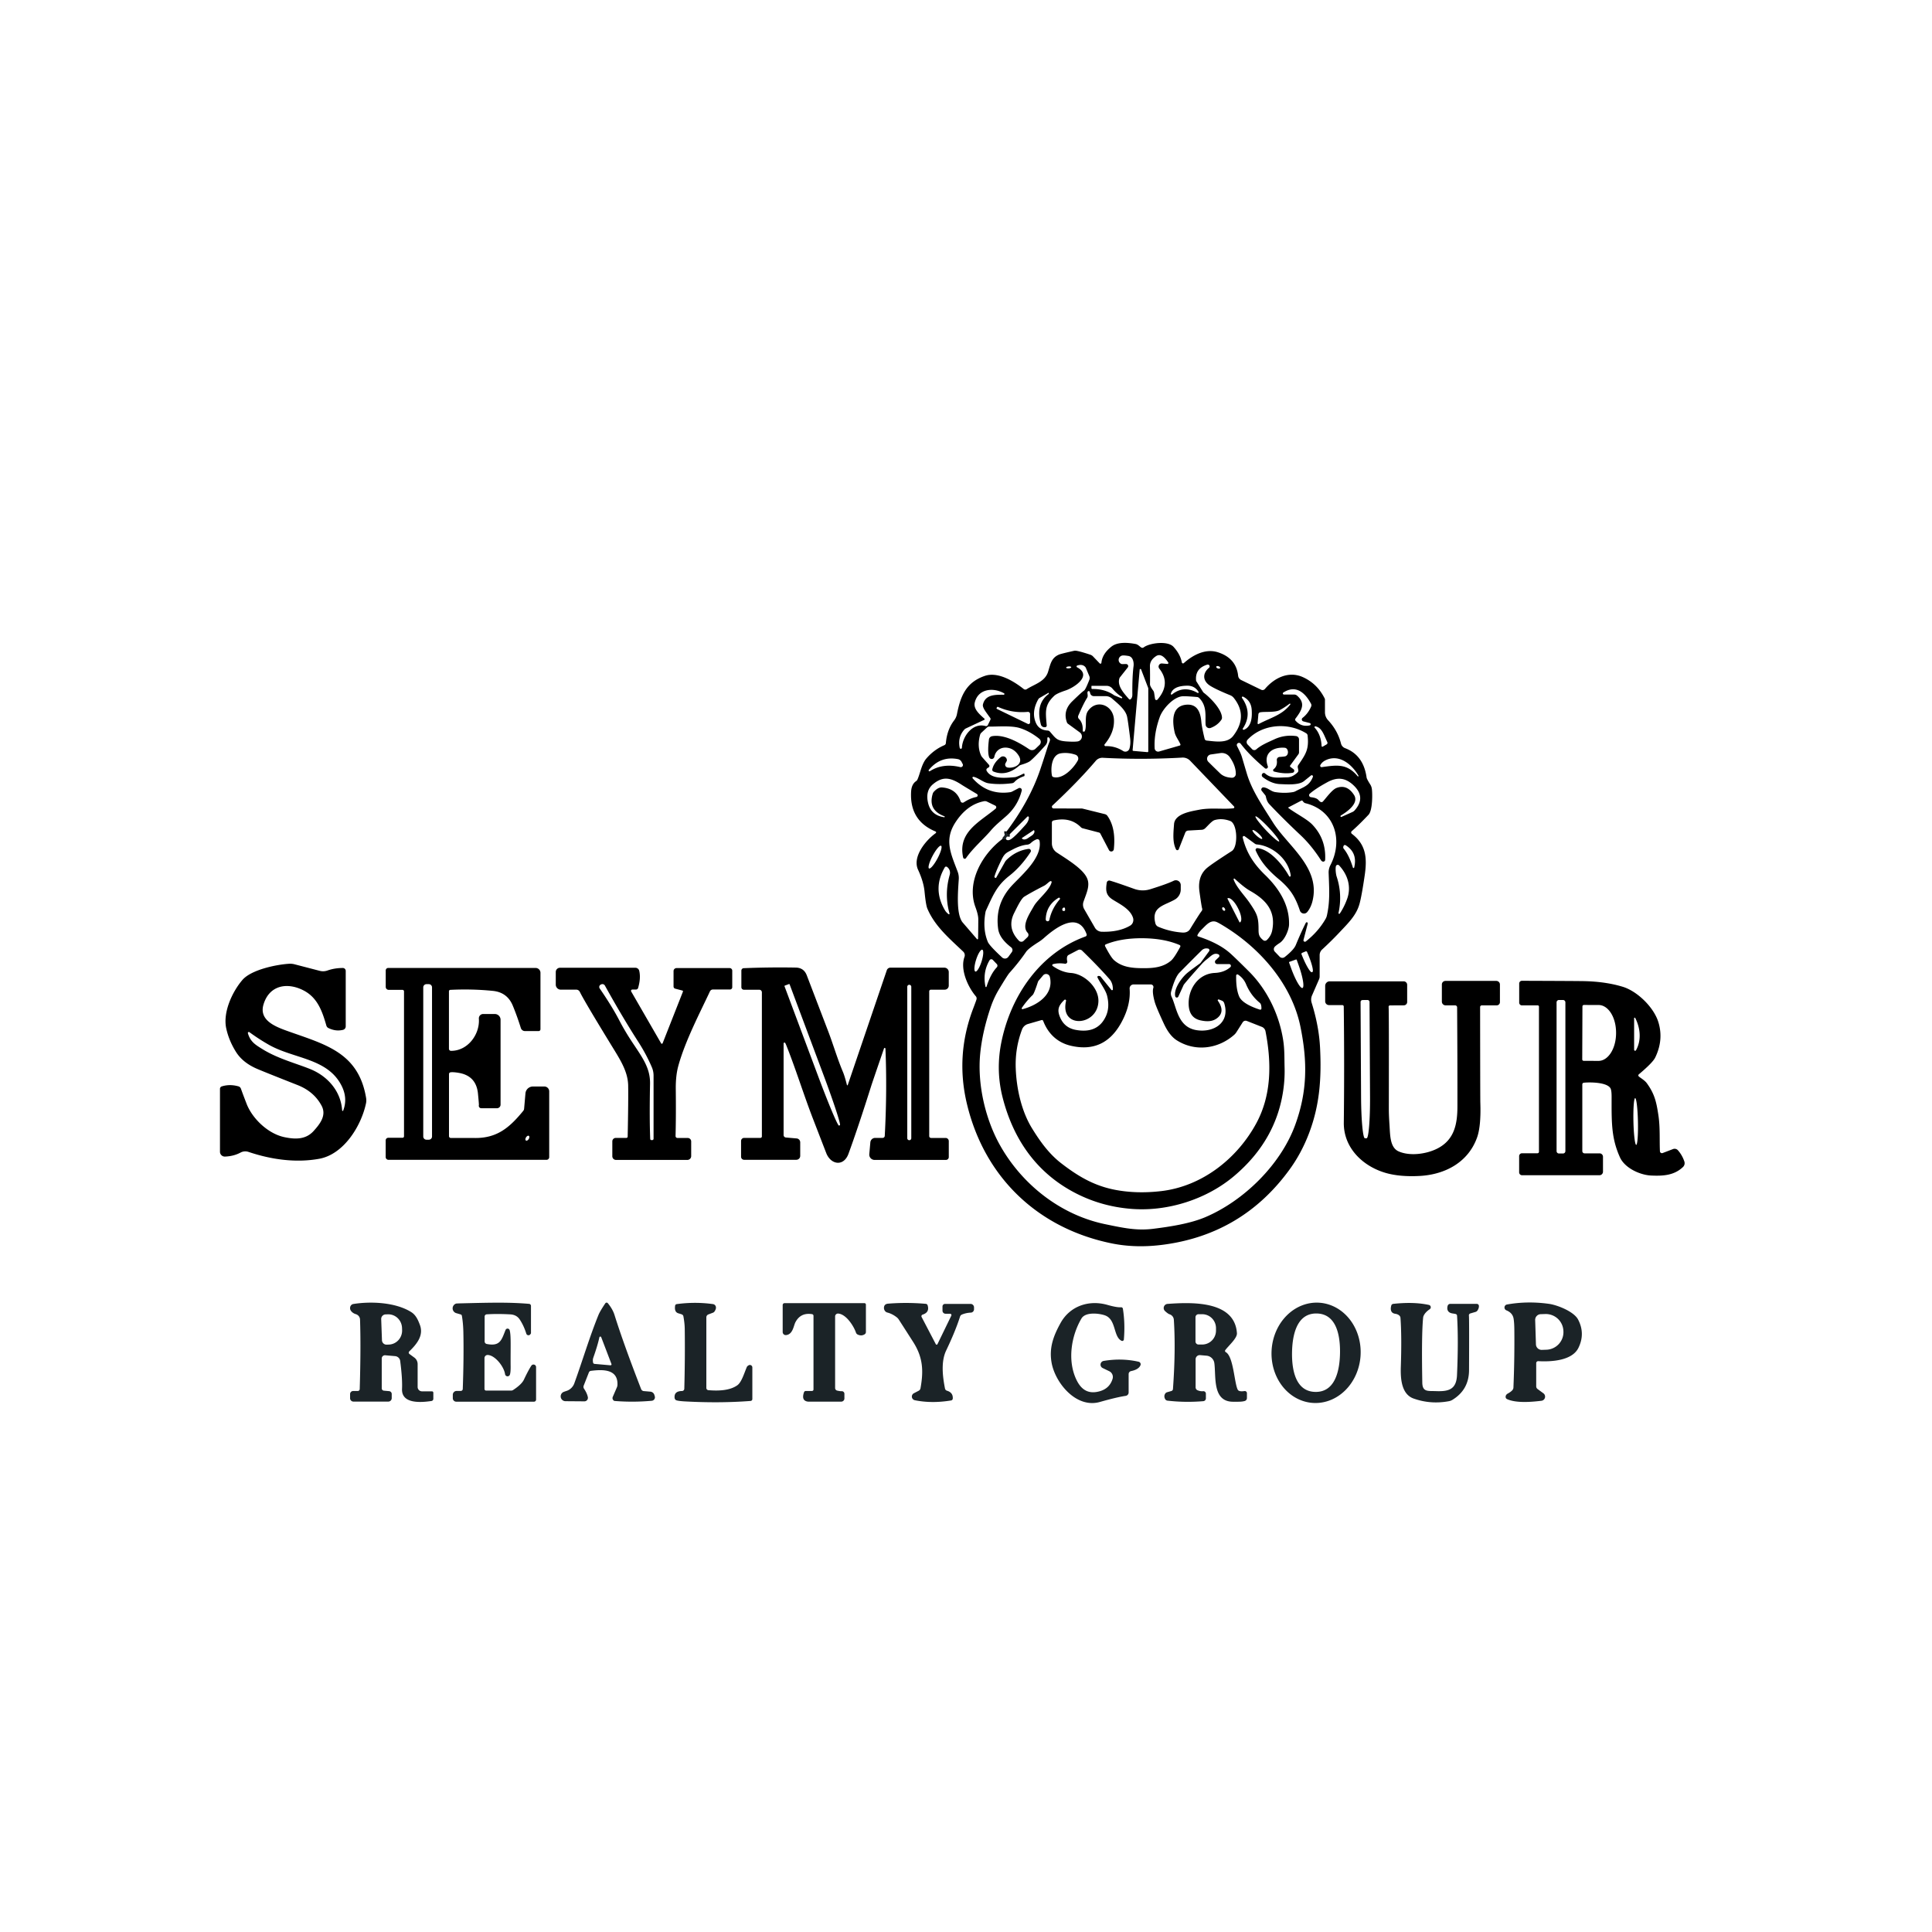 <?xml version="1.0" encoding="UTF-8" standalone="no"?>
<!DOCTYPE svg PUBLIC "-//W3C//DTD SVG 1.1//EN" "http://www.w3.org/Graphics/SVG/1.1/DTD/svg11.dtd">
<svg xmlns="http://www.w3.org/2000/svg" version="1.1" viewBox="0.00 0.00 780.00 780.00">
<g stroke-width="2.00" fill="none" stroke-linecap="butt">
<path stroke="#0e1214" vector-effect="non-scaling-stroke" d="
  M 404.68 338.73
  Q 405.37 338.96 406.05 338.72"
/>
<path stroke="#0e1214" vector-effect="non-scaling-stroke" d="
  M 407.64 336.80
  Q 406.79 336.84 406.63 336.63
  Q 406.39 336.31 406.41 335.64"
/>
</g>
<g>
<path fill="#000000" d="
  M 477.14 267.44
  A 0.49 0.49 0.0 0 0 477.95 267.71
  C 481.63 264.40 486.72 261.75 491.67 263.33
  Q 499.10 265.70 499.87 272.83
  A 2.16 2.16 0.0 0 0 501.08 274.54
  L 509.17 278.47
  A 1.27 1.26 32.8 0 0 510.69 278.15
  C 514.41 273.74 520.19 270.79 525.92 273.34
  Q 531.81 275.96 534.83 282.03
  A 0.94 0.93 32.4 0 1 534.92 282.43
  L 534.92 287.56
  A 4.73 4.68 -66.7 0 0 536.18 290.77
  Q 540.09 294.97 541.39 300.18
  A 2.70 2.70 0.0 0 0 543.06 302.06
  Q 550.47 304.86 551.73 313.90
  Q 551.81 314.51 553.19 316.69
  A 4.51 4.43 -66.0 0 1 553.85 318.46
  C 554.09 319.96 554.25 327.10 552.50 328.95
  Q 548.54 333.13 545.73 335.57
  A 0.69 0.68 43.0 0 0 545.77 336.63
  C 551.39 340.88 552.02 346.12 550.99 353.25
  Q 549.76 361.68 548.88 364.88
  C 547.61 369.48 544.48 372.51 540.69 376.53
  Q 537.48 379.93 533.76 383.36
  A 3.07 3.07 0.0 0 0 532.78 385.61
  L 532.78 394.21
  A 2.88 2.87 -33.2 0 1 532.54 395.36
  L 529.70 401.88
  A 4.20 4.20 0.0 0 0 529.54 404.82
  Q 532.52 414.33 532.95 423.12
  C 533.54 435.09 532.87 446.18 528.38 457.81
  Q 525.34 465.70 520.61 472.19
  Q 501.70 498.18 469.95 502.48
  Q 458.65 504.02 448.69 501.96
  C 419.00 495.85 397.53 475.38 390.41 445.82
  Q 385.66 426.12 392.91 407.14
  Q 394.16 403.86 394.26 403.39
  A 1.39 1.36 -59.8 0 0 393.96 402.21
  C 390.79 398.51 387.55 391.42 389.38 386.35
  A 2.01 2.01 0.0 0 0 388.87 384.19
  C 383.28 378.88 377.43 373.96 374.41 366.85
  Q 373.79 365.41 373.26 359.92
  Q 372.87 355.95 370.65 351.15
  C 368.24 345.92 373.73 339.25 377.78 336.36
  A 0.38 0.38 0.0 0 0 377.71 335.70
  Q 367.18 331.35 367.84 319.62
  Q 368.00 316.63 369.85 315.37
  A 1.53 1.50 85.9 0 0 370.39 314.73
  C 371.53 312.24 372.04 308.46 374.08 306.13
  Q 377.17 302.59 381.27 300.85
  A 1.01 0.99 -9.6 0 0 381.87 300.02
  Q 382.34 294.59 385.19 290.87
  A 6.16 6.09 69.7 0 0 386.35 288.31
  C 387.77 281.05 390.03 275.44 397.62 272.87
  C 402.71 271.15 408.92 274.72 413.30 278.18
  A 1.05 1.04 -41.9 0 0 414.51 278.24
  C 417.64 276.22 421.93 275.23 423.16 271.15
  C 424.15 267.88 424.53 265.60 427.53 264.28
  Q 428.33 263.93 433.76 262.72
  Q 434.72 262.51 440.21 264.33
  A 2.76 2.61 -11.3 0 1 441.26 264.99
  L 443.98 267.83
  A 0.40 0.40 0.0 0 0 444.67 267.59
  Q 445.00 264.01 448.68 261.08
  C 451.31 259.00 455.53 259.47 458.44 259.99
  C 459.41 260.17 460.02 260.92 460.73 261.40
  A 0.88 0.86 42.3 0 0 461.75 261.36
  C 463.99 259.61 471.42 258.55 473.78 261.14
  Q 476.54 264.17 477.14 267.44
  Z
  M 471.64 267.43
  C 470.53 265.80 468.74 263.59 466.76 264.88
  Q 464.21 266.53 464.26 269.01
  Q 464.34 272.80 464.28 276.25
  Q 464.27 277.04 465.51 278.72
  A 2.40 2.37 22.5 0 1 465.96 279.79
  L 466.32 282.16
  A 0.57 0.57 0.0 0 0 467.31 282.44
  Q 472.84 276.02 468.03 269.92
  A 1.27 1.27 0.0 0 1 469.14 267.86
  L 471.27 268.05
  A 0.40 0.40 0.0 0 0 471.64 267.43
  Z
  M 454.62 268.09
  A 0.85 0.85 0.0 0 1 455.30 269.47
  L 452.14 273.47
  A 1.07 1.03 73.8 0 0 451.95 273.83
  C 450.92 276.96 453.83 279.94 455.80 282.25
  A 0.48 0.48 0.0 0 0 456.50 282.28
  Q 457.17 281.63 457.16 280.43
  Q 457.09 273.23 457.64 268.98
  C 457.84 267.50 457.46 265.15 455.58 264.83
  Q 453.54 264.49 452.92 264.69
  A 1.80 1.76 -45.6 0 0 452.91 268.11
  Q 452.93 268.12 454.62 268.09
  Z
  M 423.34 279.68
  L 419.76 281.75
  A 1.62 1.56 -89.4 0 0 419.15 282.37
  Q 416.30 287.50 418.24 291.88
  Q 419.51 294.76 422.98 294.94
  A 1.30 1.29 71.1 0 1 423.89 295.39
  C 426.31 298.19 426.66 299.08 430.75 299.35
  Q 433.72 299.54 435.08 299.33
  A 2.02 2.02 0.0 0 0 435.97 295.71
  L 431.10 292.15
  A 0.95 0.91 -83.6 0 1 430.78 291.73
  Q 428.98 286.95 432.91 283.13
  Q 436.67 279.47 437.68 278.79
  Q 438.26 278.40 439.81 274.43
  A 1.96 1.95 -45.9 0 0 439.79 272.98
  L 438.39 269.64
  A 1.34 1.31 13.3 0 0 438.18 269.31
  Q 437.03 267.98 434.89 268.70
  A 0.38 0.38 0.0 0 0 434.83 269.39
  C 441.23 272.77 433.56 277.65 430.27 278.74
  Q 426.67 279.93 425.64 280.90
  C 421.67 284.65 422.10 287.24 422.59 292.86
  A 0.67 0.66 87.2 0 1 421.93 293.59
  L 421.63 293.59
  A 1.44 1.44 0.0 0 1 420.24 292.53
  Q 417.96 284.16 423.36 280.20
  A 0.19 0.19 0.0 0 0 423.44 280.01
  Q 423.40 279.81 423.39 279.70
  A 0.04 0.03 -20.8 0 0 423.34 279.68
  Z
  M 476.56 300.49
  C 475.88 298.86 474.61 297.35 474.24 295.68
  C 473.33 291.57 472.83 285.30 478.57 284.55
  C 483.06 283.97 484.63 287.07 485.00 291.30
  Q 485.18 293.47 486.34 298.28
  A 0.95 0.94 -3.9 0 0 487.16 298.99
  C 491.06 299.41 495.55 300.14 497.90 297.07
  Q 503.98 289.15 498.11 281.76
  A 3.54 3.42 -7.1 0 0 496.70 280.70
  Q 491.09 278.42 488.65 276.91
  C 485.54 274.99 485.36 271.90 488.09 269.62
  A 0.74 0.74 0.0 0 0 487.40 268.34
  Q 482.42 269.85 482.89 274.73
  A 0.83 0.81 -64.7 0 0 483.01 275.08
  L 485.66 279.29
  A 1.60 1.50 4.5 0 0 486.08 279.75
  C 488.56 281.64 493.21 286.27 493.35 289.68
  A 1.56 1.49 62.1 0 1 493.09 290.60
  Q 491.54 292.85 488.79 293.88
  A 1.52 1.52 0.0 0 1 486.74 292.58
  C 486.49 289.37 487.48 285.13 484.14 281.80
  A 1.39 1.38 -20.1 0 0 483.27 281.40
  Q 478.48 280.99 477.30 281.11
  C 473.65 281.47 469.39 286.22 468.22 289.50
  Q 465.82 296.21 466.17 302.14
  A 1.40 1.40 0.0 0 0 467.96 303.40
  L 476.32 300.99
  A 0.37 0.37 0.0 0 0 476.56 300.49
  Z
  M 491.036 269.158
  A 0.83 0.47 -160.9 0 0 491.666 269.874
  A 0.83 0.47 -160.9 0 0 492.604 269.702
  A 0.83 0.47 -160.9 0 0 491.974 268.986
  A 0.83 0.47 -160.9 0 0 491.036 269.158
  Z
  M 432.486 269.357
  A 1.03 0.39 -5.2 0 0 431.425 269.062
  A 1.03 0.39 -5.2 0 0 430.434 269.543
  A 1.03 0.39 -5.2 0 0 431.495 269.838
  A 1.03 0.39 -5.2 0 0 432.486 269.357
  Z
  M 463.26 303.66
  A 0.30 0.30 0.0 0 0 463.59 303.36
  L 463.59 277.90
  A 0.30 0.30 0.0 0 0 463.57 277.79
  L 460.70 270.28
  A 0.30 0.30 0.0 0 0 460.12 270.36
  L 457.27 302.83
  A 0.30 0.30 0.0 0 0 457.54 303.16
  L 463.26 303.66
  Z
  M 440.95 278.17
  Q 446.02 278.07 449.78 280.67
  A 1.36 1.16 68.0 0 0 450.03 280.80
  L 452.69 281.90
  A 0.29 0.29 0.0 0 0 452.95 281.39
  Q 450.85 280.08 449.12 278.00
  A 3.07 3.06 70.1 0 0 446.76 276.89
  L 440.79 276.89
  A 0.14 0.14 0.0 0 0 440.65 277.03
  L 440.65 277.87
  A 0.30 0.30 0.0 0 0 440.95 278.17
  Z
  M 472.70 280.07
  A 0.30 0.30 0.0 0 0 473.18 280.37
  Q 477.94 276.56 483.49 279.74
  A 0.29 0.29 0.0 0 0 483.88 279.33
  Q 482.33 276.78 479.26 276.83
  Q 476.07 276.88 474.43 277.89
  Q 473.05 278.74 472.70 280.07
  Z
  M 399.77 289.84
  Q 398.98 288.77 398.00 287.39
  Q 396.62 285.42 396.83 284.47
  C 397.75 280.32 401.95 280.48 405.22 280.48
  A 0.31 0.30 -30.4 0 0 405.37 279.91
  C 400.83 277.36 394.87 278.15 393.54 283.62
  C 392.90 286.25 395.52 288.44 397.43 290.14
  A 0.29 0.29 0.0 0 1 397.36 290.62
  L 390.01 294.06
  A 2.17 2.08 -79.9 0 0 389.31 294.57
  Q 386.56 297.68 387.47 301.95
  A 0.45 0.44 40.4 0 0 388.35 301.88
  C 388.56 297.46 392.52 291.66 397.88 293.12
  A 0.83 0.82 -69.4 0 0 398.84 292.68
  L 399.84 290.61
  A 0.75 0.74 -50.6 0 0 399.77 289.84
  Z
  M 528.78 292.85
  A 0.48 0.48 0.0 0 0 528.80 291.92
  L 526.18 291.24
  A 0.81 0.80 33.2 0 1 525.88 289.83
  Q 528.13 288.08 529.35 285.23
  A 1.31 1.31 0.0 0 0 529.30 284.13
  C 526.74 279.34 522.97 276.45 518.11 279.60
  A 0.44 0.43 28.4 0 0 518.35 280.40
  L 522.45 280.40
  A 1.88 1.87 65.4 0 1 523.68 280.86
  C 527.24 283.98 525.52 286.81 523.01 290.13
  A 0.65 0.65 0.0 0 0 523.04 290.95
  Q 525.38 293.62 528.78 292.85
  Z
  M 437.65 295.37
  A 0.37 0.36 -77.1 0 0 437.98 295.16
  C 438.91 292.98 437.67 289.29 439.26 287.02
  C 442.72 282.08 449.44 284.66 449.73 290.51
  Q 449.99 295.66 445.99 300.47
  A 0.47 0.46 -71.0 0 0 446.36 301.24
  Q 450.11 301.11 453.43 303.20
  A 1.72 1.72 0.0 0 0 455.99 302.23
  Q 456.55 300.31 456.26 298.00
  Q 455.36 290.71 455.01 289.24
  C 454.32 286.31 450.90 283.74 448.99 282.04
  A 3.89 3.85 -23.8 0 0 446.40 281.05
  L 441.61 281.05
  A 1.52 1.52 0.0 0 1 440.15 279.96
  L 439.97 279.32
  A 0.47 0.46 -42.1 0 0 439.11 279.28
  C 438.83 279.90 439.43 280.88 438.89 281.74
  Q 437.39 284.12 435.34 288.92
  A 1.20 1.18 -56.4 0 0 435.60 290.25
  Q 437.32 291.93 437.12 295.12
  A 0.24 0.24 0.0 0 0 437.36 295.37
  L 437.65 295.37
  Z
  M 502.19 294.62
  Q 503.73 294.07 504.59 292.34
  Q 505.62 290.28 505.34 286.48
  Q 505.07 282.83 501.87 281.26
  A 0.35 0.35 0.0 0 0 501.43 281.77
  Q 505.80 288.02 501.78 294.09
  A 0.35 0.35 0.0 0 0 502.19 294.62
  Z
  M 520.62 284.11
  Q 518.69 285.61 516.64 286.70
  C 514.73 287.71 510.64 287.23 508.78 287.58
  A 0.93 0.91 87.2 0 0 508.04 288.41
  L 507.72 292.01
  A 0.31 0.30 -11.8 0 0 508.17 292.30
  C 512.87 289.79 517.62 288.73 520.93 284.41
  A 0.22 0.22 0.0 0 0 520.62 284.11
  Z
  M 415.87 291.69
  L 415.87 288.25
  A 0.85 0.85 0.0 0 0 414.94 287.40
  Q 408.64 287.99 402.98 285.41
  A 0.39 0.38 24.8 0 0 402.48 285.59
  L 402.36 285.83
  A 0.30 0.29 26.1 0 0 402.50 286.22
  L 414.95 292.26
  A 0.64 0.64 0.0 0 0 415.87 291.69
  Z
  M 404.68 338.73
  Q 405.37 338.96 406.05 338.72
  Q 406.79 339.69 408.24 338.74
  Q 409.91 337.64 414.01 333.02
  Q 415.39 331.46 415.39 329.98
  A 0.37 0.37 0.0 0 0 414.76 329.72
  L 407.64 336.80
  Q 406.79 336.84 406.63 336.63
  Q 406.39 336.31 406.41 335.64
  C 412.09 328.07 416.95 319.65 419.99 310.65
  Q 421.46 306.28 422.95 301.55
  Q 423.24 300.63 423.75 299.39
  Q 424.19 298.32 423.40 297.72
  A 0.35 0.35 0.0 0 0 422.84 298.00
  L 422.84 298.93
  A 2.92 2.91 -24.2 0 1 422.10 300.87
  Q 418.17 305.31 415.95 307.20
  Q 415.08 307.94 412.22 308.79
  A 2.55 2.46 -72.5 0 0 411.30 309.29
  C 408.42 311.75 404.95 313.03 401.10 311.50
  A 0.79 0.78 -73.3 0 1 400.62 310.59
  Q 401.22 307.90 403.98 305.71
  A 1.56 1.56 0.0 0 1 406.50 307.09
  Q 406.50 307.15 405.96 308.13
  A 1.18 1.18 0.0 0 0 406.80 309.87
  C 409.57 310.33 413.39 308.40 411.26 305.05
  Q 409.61 302.46 407.10 301.95
  C 404.13 301.35 401.93 303.02 401.44 305.55
  A 1.09 1.09 0.0 0 1 399.35 305.72
  Q 398.62 303.70 399.26 298.56
  A 1.55 1.55 0.0 0 1 400.53 297.22
  Q 406.24 296.22 415.52 302.50
  A 2.03 2.02 40.1 0 0 418.06 302.29
  L 419.68 300.74
  A 1.67 1.67 0.0 0 0 419.56 298.24
  Q 415.70 295.17 411.67 293.92
  C 408.19 292.84 401.99 293.43 399.35 293.34
  A 1.35 1.35 0.0 0 0 398.51 293.68
  L 396.21 295.81
  A 1.94 1.88 -14.8 0 0 395.68 296.69
  Q 394.46 301.17 395.98 304.78
  A 3.47 3.38 13.8 0 0 396.59 305.76
  L 399.27 308.78
  A 0.70 0.70 0.0 0 1 399.05 309.88
  Q 397.88 310.44 398.38 311.28
  C 400.36 314.64 405.70 314.10 409.75 313.76
  Q 410.53 313.69 413.20 312.35
  A 0.29 0.28 -14.0 0 1 413.62 312.60
  L 413.62 313.15
  A 0.22 0.22 0.0 0 1 413.47 313.36
  Q 410.95 314.19 409.58 315.69
  A 1.64 1.63 17.2 0 1 408.59 316.21
  Q 403.44 316.88 399.09 316.23
  C 396.98 315.91 395.08 314.05 393.05 313.62
  A 0.37 0.37 0.0 0 0 392.70 314.23
  Q 398.79 321.10 407.78 319.84
  A 2.56 2.49 26.3 0 0 408.68 319.55
  L 411.25 318.21
  A 0.87 0.87 0.0 0 1 412.50 319.20
  Q 410.96 325.31 406.23 329.48
  C 403.58 331.82 401.85 333.16 400.04 335.28
  C 397.06 338.79 392.83 342.37 390.01 346.43
  A 0.65 0.64 56.1 0 1 388.85 346.20
  C 386.56 335.88 395.65 331.77 401.95 326.49
  A 0.75 0.75 0.0 0 0 401.79 325.24
  L 398.48 323.63
  A 1.90 1.88 52.4 0 0 397.29 323.47
  Q 390.36 324.81 385.66 332.13
  C 381.09 339.26 383.97 344.80 386.63 351.92
  A 7.33 7.24 37.0 0 1 387.08 354.99
  C 386.72 360.42 386.04 368.70 388.48 372.21
  A 0.84 0.19 39.5 0 0 388.58 372.34
  L 394.43 379.14
  A 0.25 0.25 0.0 0 0 394.87 378.99
  Q 394.94 376.76 394.96 371.12
  Q 394.96 369.32 393.83 366.28
  C 390.03 356.12 396.64 344.71 404.68 338.73
  Z
  M 527.97 372.88
  L 526.26 379.47
  A 0.59 0.59 0.0 0 0 527.20 380.08
  Q 532.16 376.19 535.13 371.06
  A 4.98 4.96 -23.8 0 0 535.73 369.52
  C 536.98 363.78 536.66 359.30 536.41 352.43
  A 6.34 6.28 -32.5 0 1 537.12 349.29
  C 542.43 339.05 538.76 327.14 527.04 324.28
  Q 526.42 324.13 525.95 323.40
  A 0.47 0.46 -30.6 0 0 525.35 323.25
  L 520.18 325.95
  A 0.15 0.15 0.0 0 0 520.16 326.21
  C 523.32 328.53 527.69 330.71 529.77 332.87
  Q 535.43 338.75 535.00 347.13
  A 0.78 0.77 12.5 0 1 533.93 347.81
  Q 533.54 347.65 533.27 347.23
  Q 529.47 341.32 525.07 337.18
  Q 517.84 330.39 512.42 324.62
  Q 511.45 323.58 511.07 321.64
  A 1.50 1.49 -69.9 0 0 510.78 321.01
  L 509.40 319.29
  A 0.88 0.87 -15.8 0 1 510.19 317.88
  C 511.97 318.09 513.12 319.51 514.81 319.78
  Q 518.54 320.37 521.98 319.80
  A 3.64 3.60 -63.7 0 0 523.08 319.42
  C 526.04 317.82 528.64 317.35 530.04 313.65
  A 0.49 0.49 0.0 0 0 529.27 313.09
  Q 528.10 314.03 526.45 315.36
  C 524.36 317.06 519.42 316.67 516.74 316.56
  Q 513.26 316.41 509.77 313.71
  A 0.93 0.92 35.5 0 1 509.56 312.49
  L 509.60 312.42
  A 0.76 0.75 -52.8 0 1 510.74 312.26
  C 513.24 314.45 515.98 313.90 519.75 313.82
  Q 521.79 313.78 523.85 311.86
  A 1.06 1.04 -27.7 0 0 524.16 310.90
  L 523.95 309.85
  A 1.31 1.28 57.2 0 1 524.15 308.88
  C 527.21 304.42 528.53 302.51 527.91 296.91
  A 1.13 1.13 0.0 0 0 527.38 296.07
  C 520.11 291.52 509.68 292.25 503.69 298.63
  A 1.41 1.40 44.9 0 0 503.70 300.57
  L 505.51 302.46
  A 1.23 1.22 -42.6 0 0 507.20 302.53
  C 509.24 300.76 511.82 299.72 514.56 298.45
  Q 518.61 296.57 523.25 297.17
  A 1.37 1.37 0.0 0 1 524.45 298.53
  L 524.45 303.74
  A 1.33 1.31 63.7 0 1 524.19 304.53
  L 520.89 309.04
  A 0.44 0.42 36.5 0 0 520.99 309.64
  L 522.19 310.52
  A 0.82 0.82 0.0 0 1 521.85 311.99
  Q 518.58 312.58 514.41 311.50
  A 0.55 0.55 0.0 0 1 514.21 310.53
  Q 515.78 309.33 515.49 306.93
  A 1.19 1.19 0.0 0 1 516.58 305.60
  Q 518.15 305.49 518.77 305.37
  A 1.98 1.63 71.1 0 0 519.77 302.71
  Q 519.42 301.93 518.57 301.88
  C 513.73 301.55 510.00 304.22 511.84 309.32
  A 0.74 0.74 0.0 0 1 510.66 310.14
  Q 504.33 304.80 500.90 300.26
  A 0.88 0.87 -76.8 0 0 499.42 301.18
  L 500.45 303.26
  A 17.05 16.37 24.5 0 1 501.43 305.73
  Q 501.48 305.94 503.35 312.22
  C 505.35 318.97 509.38 324.85 513.95 332.09
  C 519.98 341.63 533.25 350.27 529.88 363.83
  Q 529.25 366.38 527.79 368.18
  A 1.73 1.72 55.2 0 1 524.81 367.64
  C 522.98 362.16 520.93 358.84 516.32 354.98
  C 512.27 351.61 509.06 348.11 506.97 343.39
  A 0.70 0.69 -8.9 0 1 507.68 342.42
  C 512.90 342.95 518.08 349.45 520.43 353.72
  A 0.37 0.36 -63.4 0 0 521.11 353.49
  C 520.19 346.73 513.53 341.43 507.40 340.92
  A 1.61 1.55 64.5 0 1 506.63 340.63
  L 502.51 337.61
  A 0.51 0.51 0.0 0 0 501.72 338.15
  C 503.11 343.87 505.81 348.46 510.71 353.20
  C 516.30 358.61 520.67 365.34 520.42 373.38
  C 520.36 375.24 518.87 379.26 516.62 380.72
  Q 515.38 381.52 514.73 382.15
  A 1.47 1.47 0.0 0 0 514.69 384.23
  L 516.62 386.24
  A 1.54 1.53 -40.9 0 0 518.68 386.38
  Q 522.35 383.48 523.15 381.53
  Q 525.30 376.32 527.19 372.58
  A 0.42 0.42 0.0 0 1 527.97 372.88
  Z
  M 535.59 300.53
  A 0.70 0.70 0.0 0 0 535.88 299.63
  C 534.41 296.51 533.69 293.79 531.08 293.24
  A 0.33 0.33 0.0 0 0 530.77 293.78
  Q 533.36 296.63 533.56 301.19
  A 0.31 0.31 0.0 0 0 534.02 301.44
  L 535.59 300.53
  Z
  M 425.29 313.73
  C 429.19 314.74 433.56 309.95 435.13 307.03
  A 1.63 1.62 -66.4 0 0 434.23 304.71
  Q 431.22 303.68 428.29 304.13
  C 424.53 304.70 424.14 310.18 424.69 313.09
  A 0.82 0.80 2.4 0 0 425.29 313.73
  Z
  M 498.93 312.47
  Q 498.97 309.24 496.50 305.69
  A 3.94 3.94 0.0 0 0 492.70 304.04
  L 488.83 304.60
  A 1.75 1.75 0.0 0 0 487.85 307.58
  Q 490.00 309.72 492.55 312.19
  Q 494.26 313.86 497.31 314.00
  A 1.55 1.55 0.0 0 0 498.93 312.47
  Z
  M 425.36 326.39
  L 436.66 326.42
  A 2.06 1.97 -36.8 0 1 437.15 326.48
  L 446.07 328.69
  A 1.80 1.77 -10.4 0 1 447.09 329.38
  C 449.80 333.17 450.19 338.16 449.68 342.85
  A 1.04 1.04 0.0 0 1 447.73 343.22
  L 444.25 336.56
  A 0.90 0.87 -5.8 0 0 443.68 336.11
  L 437.11 334.40
  A 1.65 1.54 73.5 0 1 436.36 333.96
  Q 432.13 329.69 425.33 331.25
  A 0.85 0.85 0.0 0 0 424.67 332.08
  L 424.67 340.49
  A 4.44 4.43 -73.5 0 0 426.69 344.21
  C 431.42 347.31 437.15 350.81 438.83 354.45
  C 440.23 357.47 438.65 360.53 437.43 364.06
  A 3.65 3.62 39.7 0 0 437.72 367.04
  L 442.04 374.53
  A 3.28 3.27 -14.3 0 0 444.81 376.17
  Q 451.76 376.36 456.28 373.70
  A 2.79 2.64 65.5 0 0 457.40 370.44
  C 456.19 366.94 452.06 364.97 449.29 363.24
  C 446.37 361.42 446.37 359.36 446.83 356.35
  A 1.01 1.00 -77.8 0 1 448.09 355.53
  Q 450.69 356.27 457.86 358.85
  Q 461.15 360.03 464.48 358.98
  Q 471.22 356.87 473.87 355.58
  A 1.97 1.97 0.0 0 1 476.70 357.35
  L 476.70 359.08
  A 4.71 4.70 -15.1 0 1 474.35 363.15
  C 470.01 365.67 464.69 366.04 466.47 372.82
  A 2.02 2.02 0.0 0 0 467.61 374.15
  Q 472.19 376.11 477.26 376.49
  Q 479.50 376.66 480.47 375.08
  Q 484.27 368.89 485.12 367.84
  A 1.20 1.20 0.0 0 0 485.32 366.69
  Q 485.10 366.03 484.26 360.03
  Q 483.38 353.74 487.33 350.39
  Q 489.23 348.78 497.32 343.58
  C 499.91 341.92 499.65 332.55 496.66 331.45
  Q 493.34 330.22 490.38 331.09
  C 489.19 331.44 487.39 333.68 486.47 334.48
  A 2.22 2.17 -66.4 0 1 485.16 335.01
  L 479.70 335.32
  A 1.35 1.33 -80.4 0 0 478.52 336.17
  L 475.89 342.86
  A 0.60 0.60 0.0 0 1 474.79 342.91
  C 473.34 340.06 473.71 336.47 473.99 332.74
  C 474.30 328.50 480.84 327.56 484.10 326.92
  C 488.72 326.01 493.66 326.80 497.92 326.34
  A 0.45 0.45 0.0 0 0 498.20 325.58
  L 480.50 307.13
  A 4.14 4.09 66.3 0 0 477.29 305.86
  Q 460.99 306.79 445.25 305.94
  A 3.48 3.47 21.6 0 0 442.39 307.17
  Q 435.19 315.63 424.90 325.21
  A 0.68 0.68 0.0 0 0 425.36 326.39
  Z
  M 548.45 313.17
  C 545.77 308.54 540.66 304.33 535.25 306.90
  Q 533.75 307.61 533.06 308.88
  A 0.57 0.56 -79.6 0 0 533.63 309.71
  C 539.66 308.89 543.78 308.13 548.14 313.41
  A 0.18 0.17 51.0 0 0 548.38 313.44
  L 548.39 313.44
  A 0.20 0.20 0.0 0 0 548.45 313.17
  Z
  M 375.44 311.34
  Q 380.63 308.01 387.69 309.70
  A 0.87 0.86 -7.1 0 0 388.66 308.46
  L 388.19 307.55
  A 2.07 2.06 -8.2 0 0 386.75 306.48
  Q 379.68 305.12 374.99 310.85
  A 0.34 0.33 3.0 0 0 375.44 311.34
  Z
  M 381.30 329.56
  Q 374.56 327.06 376.56 320.48
  A 2.15 2.14 75.4 0 1 377.08 319.59
  Q 378.77 317.80 380.28 317.91
  Q 386.08 318.32 387.81 323.49
  A 0.87 0.87 0.0 0 0 389.10 323.94
  Q 391.69 322.25 394.18 321.76
  A 0.66 0.66 0.0 0 0 394.39 320.55
  Q 389.03 317.34 388.42 316.94
  C 383.86 313.93 380.75 313.24 376.72 316.57
  Q 373.47 319.25 374.73 324.33
  Q 375.93 329.17 381.20 329.94
  A 0.20 0.20 0.0 0 0 381.30 329.56
  Z
  M 541.24 329.70
  A 0.28 0.27 -26.5 0 0 541.58 329.81
  L 546.05 327.81
  A 2.60 2.55 7.7 0 0 546.91 327.17
  Q 551.71 321.77 546.20 316.81
  C 543.02 313.95 539.79 313.66 535.86 315.81
  Q 531.17 318.36 528.80 320.43
  A 0.81 0.81 0.0 0 0 529.23 321.84
  C 530.40 322.00 531.59 322.20 532.31 323.02
  Q 532.83 323.60 533.16 323.76
  A 0.82 0.82 0.0 0 0 534.13 323.56
  C 535.65 321.84 537.81 318.82 539.57 318.13
  Q 543.76 316.51 546.63 320.91
  C 548.80 324.24 543.99 327.65 541.37 329.22
  A 0.35 0.35 0.0 0 0 541.24 329.69
  L 541.24 329.70
  Z
  M 506.884 329.592
  A 6.95 0.76 -133.3 0 0 511.097 335.171
  A 6.95 0.76 -133.3 0 0 516.416 339.708
  A 6.95 0.76 -133.3 0 0 512.203 334.129
  A 6.95 0.76 -133.3 0 0 506.884 329.592
  Z
  M 505.7 335.143
  A 2.61 0.58 -137.7 0 0 507.24 337.329
  A 2.61 0.58 -137.7 0 0 509.56 338.657
  A 2.61 0.58 -137.7 0 0 508.02 336.471
  A 2.61 0.58 -137.7 0 0 505.7 335.143
  Z
  M 417.33 335.17
  L 412.60 338.32
  A 0.10 0.10 0.0 0 0 412.58 338.46
  L 412.61 338.51
  A 1.94 1.22 -33.7 0 0 414.90 338.45
  L 416.56 337.34
  A 1.94 1.22 -33.7 0 0 417.50 335.25
  L 417.47 335.20
  A 0.10 0.10 0.0 0 0 417.33 335.17
  Z
  M 401.62 354.29
  L 401.90 354.42
  A 0.21 0.21 0.0 0 0 402.19 354.33
  L 405.75 347.97
  A 3.59 3.49 83.5 0 1 406.36 347.18
  Q 410.23 343.41 415.26 342.72
  A 0.83 0.83 0.0 0 1 416.07 343.99
  Q 412.24 349.85 407.46 353.61
  C 402.46 357.54 400.97 361.29 398.10 367.51
  A 3.16 3.12 -28.0 0 0 397.86 368.28
  Q 396.65 375.03 398.81 380.26
  Q 399.44 381.78 404.58 386.55
  A 1.69 1.69 0.0 0 0 407.09 386.31
  L 408.49 384.40
  A 1.41 1.41 0.0 0 0 408.22 382.46
  C 405.95 380.69 403.43 378.26 402.98 374.99
  Q 401.70 365.61 407.71 358.45
  C 411.29 354.19 420.89 346.84 419.71 339.54
  A 0.88 0.88 0.0 0 0 418.54 338.85
  Q 417.34 339.27 416.17 340.35
  A 2.52 2.52 0.0 0 1 414.68 341.02
  Q 412.14 341.25 409.01 342.88
  C 406.42 344.24 405.67 344.39 404.42 346.94
  Q 402.01 351.87 401.47 353.97
  A 0.29 0.28 -70.4 0 0 401.62 354.29
  Z
  M 379.942 341.466
  A 5.18 1.12 -62.0 0 0 376.521 345.514
  A 5.18 1.12 -62.0 0 0 375.078 350.614
  A 5.18 1.12 -62.0 0 0 378.499 346.566
  A 5.18 1.12 -62.0 0 0 379.942 341.466
  Z
  M 546.72 350.24
  Q 548.16 344.29 543.28 341.24
  A 0.57 0.57 0.0 0 0 542.46 341.48
  Q 542.13 342.19 542.49 342.64
  Q 544.66 345.26 546.20 350.26
  A 0.27 0.27 0.0 0 0 546.72 350.24
  Z
  M 540.40 368.56
  A 0.29 0.29 0.0 0 0 540.93 368.79
  Q 542.67 366.21 543.85 362.97
  C 545.69 357.91 544.04 353.06 540.64 349.40
  A 0.77 0.77 0.0 0 0 539.33 349.74
  C 539.10 350.67 539.30 352.85 539.63 353.86
  Q 542.02 361.08 540.40 368.56
  Z
  M 383.35 368.81
  Q 381.17 361.13 383.43 353.17
  C 383.80 351.84 383.25 350.64 382.32 349.98
  A 0.61 0.61 0.0 0 0 381.44 350.17
  Q 376.38 358.81 381.49 367.48
  Q 381.99 368.33 382.96 369.08
  A 0.25 0.25 0.0 0 0 383.35 368.81
  Z
  M 498.05 355.09
  C 499.21 358.29 502.50 361.56 504.52 364.53
  C 507.59 369.05 508.10 370.25 508.11 375.35
  C 508.11 377.49 508.41 378.23 509.97 379.56
  A 1.13 1.11 -46.6 0 0 511.46 379.51
  Q 513.19 377.85 513.63 375.60
  C 515.14 367.82 511.21 363.34 504.69 359.65
  Q 502.28 358.29 498.51 354.79
  A 0.28 0.28 0.0 0 0 498.05 355.09
  Z
  M 424.09 355.74
  C 423.48 355.96 422.46 357.13 421.56 357.59
  Q 416.41 360.23 413.53 362.01
  C 412.30 362.77 410.68 366.15 409.47 368.56
  Q 406.40 374.66 411.38 379.81
  A 1.34 1.34 0.0 0 0 413.27 379.84
  L 414.83 378.35
  A 1.27 1.27 0.0 0 0 414.88 376.57
  C 412.25 373.76 415.74 368.80 417.37 365.87
  C 418.91 363.11 423.75 359.47 424.57 356.18
  A 0.37 0.37 0.0 0 0 424.09 355.74
  Z
  M 422.89 371.94
  A 0.71 0.71 0.0 0 0 423.66 371.38
  Q 424.60 366.83 427.86 363.07
  A 0.40 0.40 0.0 0 0 427.35 362.47
  Q 422.36 365.51 422.19 371.16
  A 0.75 0.75 0.0 0 0 422.86 371.93
  L 422.89 371.94
  Z
  M 495.55 362.80
  L 500.44 372.37
  A 0.10 0.10 0.0 0 0 500.57 372.41
  L 500.60 372.39
  A 5.27 1.91 62.9 0 0 499.90 366.83
  L 499.72 366.48
  A 5.27 1.91 62.9 0 0 495.62 362.66
  L 495.59 362.67
  A 0.10 0.10 0.0 0 0 495.55 362.80
  Z
  M 430.02 367.22
  Q 429.98 366.51 429.82 366.45
  A 0.79 0.70 -86.7 0 0 428.89 367.39
  Q 428.97 367.77 429.46 367.79
  Q 430.05 367.82 430.02 367.22
  Z
  M 493.573 366.343
  A 0.80 0.50 -124.8 0 0 493.619 367.285
  A 0.80 0.50 -124.8 0 0 494.487 367.657
  A 0.80 0.50 -124.8 0 0 494.441 366.715
  A 0.80 0.50 -124.8 0 0 493.573 366.343
  Z
  M 483.67 378.05
  Q 492.01 380.75 496.62 384.83
  Q 498.66 386.64 504.26 392.23
  C 511.71 399.67 516.51 409.84 518.07 420.05
  C 518.65 423.83 518.52 427.34 518.62 430.91
  Q 518.74 435.00 518.23 439.08
  Q 515.60 460.14 498.24 474.80
  C 487.14 484.17 471.53 489.17 456.98 488.07
  Q 444.02 487.10 432.86 480.97
  C 417.92 472.76 408.99 459.47 404.81 443.19
  Q 401.97 432.13 404.28 420.76
  C 408.07 402.08 419.82 384.76 438.25 378.08
  A 0.72 0.72 0.0 0 0 438.69 377.16
  C 435.22 367.45 425.70 374.94 421.47 378.70
  A 17.34 17.19 7.8 0 1 419.30 380.33
  Q 415.18 382.93 414.26 384.28
  Q 411.36 388.52 407.55 392.77
  Q 406.79 393.61 403.23 399.55
  Q 401.21 402.93 399.89 406.85
  Q 396.57 416.75 395.73 425.47
  C 394.55 437.68 397.78 451.67 403.61 462.15
  C 412.39 477.94 427.90 490.43 446.16 494.23
  C 453.38 495.73 458.92 496.94 465.57 496.10
  C 472.36 495.25 480.41 494.02 486.53 491.44
  C 502.13 484.85 517.07 470.21 522.92 454.12
  C 527.83 440.63 527.90 428.66 525.02 414.51
  C 521.60 397.72 509.25 383.37 494.96 374.40
  Q 492.39 372.79 491.33 372.30
  C 488.77 371.13 486.97 373.50 485.27 375.14
  Q 484.03 376.33 483.45 377.52
  A 0.38 0.37 -68.0 0 0 483.67 378.05
  Z
  M 461.25 390.88
  C 465.61 390.92 469.58 390.57 472.80 387.82
  Q 474.07 386.74 476.49 382.27
  A 0.53 0.53 0.0 0 0 476.23 381.53
  Q 470.05 378.87 461.35 378.79
  Q 452.65 378.72 446.43 381.27
  A 0.53 0.53 0.0 0 0 446.16 382.01
  Q 448.50 386.52 449.75 387.62
  C 452.92 390.43 456.89 390.85 461.25 390.88
  Z
  M 492.11 403.52
  A 0.35 0.35 0.0 0 0 491.70 404.05
  Q 494.67 408.29 491.60 410.88
  C 489.59 412.58 487.13 412.47 484.73 411.96
  Q 480.24 411.01 479.91 405.89
  C 479.51 399.59 483.57 393.11 490.45 392.80
  Q 494.24 392.63 496.69 390.49
  A 0.72 0.72 0.0 0 0 496.22 389.22
  L 491.41 389.22
  A 0.90 0.90 0.0 0 1 490.79 387.67
  L 492.09 386.43
  A 0.71 0.70 -55.8 0 0 491.87 385.27
  C 490.02 384.53 488.98 385.95 487.19 387.33
  Q 486.07 388.19 485.00 389.39
  Q 479.60 395.41 477.98 397.48
  A 0.78 0.69 -14.9 0 0 477.88 397.63
  L 475.72 402.36
  A 0.66 0.66 0.0 0 1 474.48 402.24
  C 473.78 399.33 476.89 395.04 478.92 393.17
  Q 479.96 392.21 484.46 388.96
  A 1.21 1.21 0.0 0 0 484.75 388.67
  L 488.14 384.04
  A 0.69 0.69 0.0 0 0 487.67 382.95
  L 487.38 382.92
  A 2.61 2.60 -63.3 0 0 485.21 383.64
  Q 481.28 387.51 476.19 392.68
  Q 474.42 394.49 472.83 400.28
  A 3.10 3.06 40.4 0 0 473.02 402.46
  C 475.08 406.82 475.51 414.68 483.06 415.90
  C 489.94 417.01 496.77 412.92 494.24 404.99
  A 1.60 1.60 0.0 0 0 493.31 403.99
  L 492.11 403.52
  Z
  M 396.577 383.426
  A 4.62 1.16 -72.4 0 0 394.074 387.479
  A 4.62 1.16 -72.4 0 0 393.783 392.234
  A 4.62 1.16 -72.4 0 0 396.286 388.181
  A 4.62 1.16 -72.4 0 0 396.577 383.426
  Z
  M 449.30 399.44
  Q 449.32 396.90 447.89 395.26
  Q 443.66 390.40 436.87 383.79
  A 1.42 1.42 0.0 0 0 435.22 383.55
  L 431.43 385.53
  A 1.18 1.16 -7.6 0 0 430.83 386.30
  Q 430.64 387.07 430.87 388.07
  A 0.83 0.83 0.0 0 1 429.95 389.08
  Q 427.29 388.70 425.15 389.25
  A 0.42 0.42 0.0 0 0 425.01 390.00
  Q 428.71 392.57 432.36 392.81
  C 437.72 393.17 443.58 398.62 443.46 404.19
  C 443.25 414.31 427.72 415.52 430.40 404.06
  A 0.41 0.41 0.0 0 0 429.72 403.68
  C 427.30 406.01 426.62 407.76 428.13 411.05
  Q 429.91 414.94 434.21 415.77
  Q 443.11 417.47 446.43 410.38
  Q 448.14 406.73 446.96 402.00
  C 446.38 399.66 444.15 396.86 443.09 394.63
  A 0.44 0.43 80.1 0 1 443.52 394.01
  L 443.84 394.04
  A 0.84 0.80 71.7 0 1 444.39 394.33
  L 448.69 399.65
  A 0.35 0.34 25.6 0 0 449.30 399.44
  Z
  M 527.11 384.11
  L 525.71 384.69
  A 0.46 0.46 0.0 0 0 525.46 385.29
  L 525.91 386.38
  A 7.08 1.10 67.5 0 0 529.64 392.50
  L 529.86 392.41
  A 7.08 1.10 67.5 0 0 528.17 385.45
  L 527.71 384.36
  A 0.46 0.46 0.0 0 0 527.11 384.11
  Z
  M 523.23 387.38
  L 520.59 388.32
  A 0.24 0.24 0.0 0 0 520.44 388.63
  L 521.20 390.73
  A 9.23 1.64 70.3 0 0 525.85 398.87
  A 9.23 1.64 70.3 0 0 524.28 389.62
  L 523.53 387.53
  A 0.24 0.24 0.0 0 0 523.23 387.38
  Z
  M 398.29 398.35
  Q 399.92 393.20 402.43 390.54
  A 0.98 0.97 -45.7 0 0 402.42 389.20
  L 400.81 387.52
  A 0.82 0.82 0.0 0 0 399.52 387.67
  Q 396.65 392.52 397.86 398.33
  A 0.22 0.22 0.0 0 0 398.29 398.35
  Z
  M 412.89 407.42
  C 418.74 405.86 425.55 401.60 423.86 394.42
  A 1.57 1.57 0.0 0 0 421.14 393.77
  L 419.34 395.90
  A 1.67 1.66 -16.2 0 0 419.03 396.46
  Q 417.50 401.15 416.94 401.68
  Q 414.56 403.95 412.54 406.92
  A 0.33 0.32 -80.4 0 0 412.89 407.42
  Z
  M 499.07 393.87
  Q 498.97 399.27 500.29 402.32
  C 501.48 405.06 506.22 406.85 508.67 407.62
  A 0.46 0.46 0.0 0 0 509.27 407.19
  Q 509.29 405.42 508.62 404.88
  Q 505.00 401.94 503.03 397.27
  Q 502.04 394.94 499.84 393.47
  A 0.49 0.49 0.0 0 0 499.07 393.87
  Z
  M 456.06 399.16
  Q 456.58 405.97 452.53 413.16
  Q 445.65 425.38 432.22 422.17
  C 426.80 420.88 423.09 417.22 421.16 412.16
  A 0.55 0.54 71.4 0 0 420.50 411.83
  L 415.03 413.41
  A 3.65 3.64 2.1 0 0 412.62 415.64
  Q 409.78 423.19 410.08 431.27
  C 410.38 439.67 412.45 448.74 416.70 455.61
  C 419.66 460.40 423.29 465.66 428.37 469.59
  C 435.54 475.14 442.09 478.91 450.78 480.47
  Q 459.33 482.01 468.97 480.86
  C 485.43 478.88 499.51 467.70 507.21 453.49
  C 513.33 442.17 513.43 429.26 510.92 416.37
  A 2.42 2.42 0.0 0 0 509.43 414.57
  L 503.39 412.19
  A 1.39 1.38 26.9 0 0 501.71 412.73
  L 499.16 416.74
  A 5.15 5.00 -5.1 0 1 498.22 417.83
  C 491.65 423.58 482.40 424.67 475.05 419.97
  Q 472.12 418.09 469.90 413.32
  Q 466.71 406.46 466.16 404.39
  Q 465.10 400.47 465.63 398.84
  A 1.06 1.06 0.0 0 0 464.62 397.45
  L 457.64 397.45
  A 1.59 1.58 87.8 0 0 456.06 399.16
  Z"
/>
<path fill="#000000" d="
  M 88.81 439.58
  A 1.02 1.01 -8.5 0 1 89.53 438.61
  Q 92.73 437.60 96.24 438.58
  A 1.51 1.50 -1.8 0 1 97.27 439.54
  Q 98.03 441.69 99.57 445.66
  C 101.85 451.54 108.15 457.72 114.87 459.11
  C 119.23 460.02 123.44 460.11 126.60 456.63
  C 129.22 453.74 131.91 450.28 129.83 446.40
  Q 126.77 440.68 120.14 438.07
  Q 107.50 433.09 103.95 431.59
  Q 98.05 429.09 95.29 424.71
  Q 92.41 420.12 91.34 415.20
  C 89.91 408.65 93.82 400.33 97.88 395.62
  C 101.46 391.47 111.66 389.40 116.70 389.10
  A 7.21 7.11 50.2 0 1 118.95 389.32
  L 129.07 391.95
  A 5.32 5.32 0.0 0 0 132.21 391.82
  Q 135.06 390.81 138.40 390.80
  A 1.18 1.18 0.0 0 1 139.58 391.98
  L 139.58 414.38
  A 1.44 1.44 0.0 0 1 138.48 415.78
  Q 135.50 416.50 132.56 415.03
  A 1.55 1.53 -85.1 0 1 131.77 414.08
  C 130.15 408.46 128.30 402.97 122.83 400.01
  C 116.12 396.39 108.68 397.66 106.36 405.62
  C 104.51 412.01 111.28 414.55 116.37 416.36
  C 131.38 421.71 144.76 424.94 147.81 443.29
  A 5.97 5.82 47.1 0 1 147.76 445.47
  C 145.81 454.63 138.77 466.03 128.88 467.83
  C 119.34 469.57 109.35 468.10 100.31 465.05
  A 4.02 4.00 -49.7 0 0 97.12 465.32
  Q 94.35 466.81 90.83 466.94
  A 1.95 1.94 88.9 0 1 88.81 464.99
  L 88.81 439.58
  Z
  M 138.56 448.36
  Q 140.47 443.37 137.88 438.29
  C 132.21 427.14 118.62 427.53 108.52 421.79
  Q 104.54 419.53 100.68 416.71
  A 0.39 0.39 0.0 0 0 100.08 417.13
  C 101.07 420.63 103.18 421.85 106.10 423.65
  C 112.23 427.44 119.89 429.42 125.33 431.65
  C 132.20 434.46 137.62 440.45 138.13 448.29
  A 0.22 0.22 0.0 0 0 138.56 448.36
  Z"
/>
<path fill="#000000" d="
  M 275.49 399.91
  L 272.60 399.15
  A 0.89 0.89 0.0 0 1 271.93 398.29
  L 271.93 392.05
  A 1.21 1.21 0.0 0 1 273.14 390.84
  L 294.58 390.84
  A 1.05 1.05 0.0 0 1 295.63 391.89
  L 295.63 398.57
  A 0.93 0.92 0.0 0 1 294.70 399.49
  L 287.81 399.49
  A 1.31 1.31 0.0 0 0 286.62 400.25
  C 282.81 408.43 276.63 420.19 273.85 430.35
  Q 272.77 434.28 272.83 439.76
  Q 272.95 450.59 272.74 458.64
  A 0.77 0.77 0.0 0 0 273.51 459.43
  L 277.65 459.43
  A 1.40 1.40 0.0 0 1 279.05 460.83
  L 279.05 466.75
  A 1.54 1.54 0.0 0 1 277.51 468.29
  L 248.69 468.29
  A 1.48 1.48 0.0 0 1 247.21 466.81
  L 247.21 460.80
  A 1.39 1.39 0.0 0 1 248.60 459.41
  L 252.87 459.41
  A 0.54 0.54 0.0 0 0 253.41 458.89
  Q 253.71 444.25 253.61 438.26
  C 253.51 433.19 251.03 428.87 248.12 424.12
  Q 235.97 404.33 234.09 400.45
  A 1.61 1.58 76.8 0 0 232.66 399.55
  L 226.40 399.55
  A 2.03 2.02 -90.0 0 1 224.38 397.52
  L 224.38 392.41
  A 1.70 1.70 0.0 0 1 226.08 390.71
  L 256.52 390.71
  A 1.60 1.60 0.0 0 1 258.08 391.96
  Q 258.77 394.93 257.63 398.84
  A 0.93 0.92 7.9 0 1 256.74 399.51
  L 255.28 399.51
  A 0.52 0.52 0.0 0 0 254.83 400.29
  L 266.92 421.23
  A 0.34 0.33 -49.2 0 0 267.52 421.18
  L 275.72 400.35
  A 0.33 0.33 0.0 0 0 275.49 399.91
  Z
  M 263.00 460.29
  L 263.32 460.29
  A 0.54 0.54 0.0 0 0 263.86 459.75
  L 263.86 434.22
  A 8.45 8.44 -56.6 0 0 263.18 430.90
  Q 260.93 425.63 257.67 420.58
  Q 251.26 410.61 244.22 397.91
  A 1.16 1.15 -28.5 0 0 242.66 397.45
  L 242.49 397.53
  A 1.07 1.06 58.7 0 0 242.12 399.07
  Q 247.08 406.28 250.00 411.90
  Q 252.38 416.49 255.53 421.19
  C 259.56 427.23 262.55 431.38 262.44 437.52
  Q 262.17 451.61 262.51 459.83
  A 0.49 0.48 -1.2 0 0 263.00 460.29
  Z"
/>
<path fill="#000000" d="
  M 357.48 423.36
  A 0.30 0.30 0.0 0 0 356.90 423.27
  Q 352.12 437.18 351.78 438.27
  Q 346.49 455.05 342.56 465.80
  C 340.68 470.97 335.66 470.32 333.69 465.81
  Q 333.62 465.65 328.24 451.73
  C 324.45 441.91 321.03 430.89 317.41 421.92
  Q 317.16 421.31 317.00 421.07
  A 0.35 0.35 0.0 0 0 316.36 421.26
  L 316.36 458.24
  A 1.01 1.00 2.5 0 0 317.28 459.24
  L 321.64 459.62
  A 1.58 1.57 -87.4 0 1 323.07 461.19
  L 323.07 466.66
  A 1.58 1.58 0.0 0 1 321.49 468.24
  L 300.42 468.24
  A 1.23 1.23 0.0 0 1 299.19 467.01
  L 299.19 460.64
  A 1.24 1.24 0.0 0 1 300.43 459.40
  L 306.99 459.40
  A 0.60 0.59 -0.0 0 0 307.59 458.81
  L 307.59 400.63
  A 1.06 1.05 -0.0 0 0 306.53 399.58
  L 300.32 399.58
  A 1.02 1.01 -90.0 0 1 299.31 398.56
  L 299.31 391.86
  A 0.99 0.98 -1.2 0 1 300.26 390.88
  Q 310.98 390.45 321.26 390.64
  Q 324.54 390.69 325.72 393.77
  Q 330.26 405.64 334.34 416.29
  C 336.37 421.58 338.02 427.32 340.29 432.70
  Q 341.02 434.42 341.93 438.03
  A 0.17 0.17 0.0 0 0 342.26 438.05
  L 358.03 391.70
  A 1.52 1.52 0.0 0 1 359.47 390.67
  L 381.26 390.67
  A 1.78 1.78 0.0 0 1 383.04 392.45
  L 383.04 397.92
  A 1.64 1.64 0.0 0 1 381.40 399.56
  L 375.83 399.56
  A 0.68 0.67 -0.0 0 0 375.15 400.23
  L 375.15 458.68
  A 0.75 0.74 -0.0 0 0 375.90 459.42
  L 381.77 459.42
  A 1.28 1.28 0.0 0 1 383.05 460.70
  L 383.05 467.14
  A 1.16 1.15 -0.0 0 1 381.89 468.29
  L 353.08 468.29
  A 2.13 2.13 0.0 0 1 350.96 465.97
  L 351.38 461.20
  A 1.96 1.96 0.0 0 1 353.33 459.40
  L 356.34 459.40
  A 0.86 0.86 0.0 0 0 357.20 458.59
  Q 358.18 440.53 357.48 423.36
  Z
  M 318.54 397.29
  L 316.85 397.92
  A 0.20 0.20 0.0 0 0 316.73 398.18
  L 330.46 434.89
  A 21.19 0.89 69.5 0 0 338.71 454.43
  L 339.10 454.28
  A 21.19 0.89 69.5 0 0 332.52 434.12
  L 318.79 397.41
  A 0.20 0.20 0.0 0 0 318.54 397.29
  Z
  M 367.91 398.39
  A 0.80 0.80 0.0 0 0 367.11 397.59
  L 367.09 397.59
  A 0.80 0.80 0.0 0 0 366.29 398.39
  L 366.29 459.53
  A 0.80 0.80 0.0 0 0 367.09 460.33
  L 367.11 460.33
  A 0.80 0.80 0.0 0 0 367.91 459.53
  L 367.91 398.39
  Z"
/>
<path fill="#000000" d="
  M 163.11 458.76
  L 163.11 400.25
  A 0.62 0.62 0.0 0 0 162.49 399.63
  L 156.92 399.63
  A 1.19 1.19 0.0 0 1 155.73 398.44
  L 155.73 391.79
  A 1.00 1.00 0.0 0 1 156.73 390.79
  L 216.24 390.79
  A 1.96 1.96 0.0 0 1 218.20 392.75
  L 218.20 415.53
  A 0.74 0.73 90.0 0 1 217.47 416.27
  L 211.94 416.27
  A 1.75 1.73 81.4 0 1 210.28 415.04
  Q 208.75 410.17 207.01 405.97
  Q 204.78 400.62 198.95 400.04
  Q 190.49 399.20 181.81 399.63
  A 0.59 0.58 -1.6 0 0 181.25 400.21
  L 181.25 423.42
  A 0.83 0.83 0.0 0 0 182.07 424.25
  C 188.81 424.32 193.79 417.63 193.33 411.25
  A 1.75 1.74 88.0 0 1 195.07 409.38
  L 199.77 409.38
  A 2.32 2.32 0.0 0 1 202.09 411.70
  L 202.09 445.98
  A 1.46 1.45 0.0 0 1 200.63 447.43
  L 194.29 447.42
  A 0.99 0.99 0.0 0 1 193.34 446.16
  Q 193.40 445.93 192.97 441.53
  Q 192.28 434.42 185.37 433.17
  Q 183.07 432.76 181.91 432.92
  A 0.73 0.72 -3.6 0 0 181.27 433.64
  L 181.27 458.69
  A 0.74 0.74 0.0 0 0 182.01 459.43
  Q 189.82 459.42 191.55 459.44
  C 200.63 459.58 205.70 455.27 211.23 448.51
  A 1.66 1.57 -24.3 0 0 211.60 447.61
  L 212.14 441.42
  A 3.04 3.03 -87.4 0 1 215.16 438.65
  L 219.77 438.65
  A 1.97 1.96 90.0 0 1 221.73 440.62
  L 221.73 467.16
  A 1.10 1.10 0.0 0 1 220.63 468.26
  L 156.86 468.26
  A 1.15 1.14 0.0 0 1 155.71 467.12
  L 155.71 460.40
  A 1.05 1.04 90.0 0 1 156.75 459.35
  L 162.52 459.35
  A 0.59 0.59 0.0 0 0 163.11 458.76
  Z
  M 174.42 398.63
  A 1.30 1.30 0.0 0 0 173.12 397.33
  L 172.18 397.33
  A 1.30 1.30 0.0 0 0 170.88 398.63
  L 170.88 458.83
  A 1.30 1.30 0.0 0 0 172.18 460.13
  L 173.12 460.13
  A 1.30 1.30 0.0 0 0 174.42 458.83
  L 174.42 398.63
  Z
  M 213.502 458.575
  A 1.11 0.64 -58.4 0 0 212.375 459.185
  A 1.11 0.64 -58.4 0 0 212.338 460.465
  A 1.11 0.64 -58.4 0 0 213.465 459.855
  A 1.11 0.64 -58.4 0 0 213.502 458.575
  Z"
/>
<path fill="#000000" d="
  M 587.47 405.89
  L 583.63 405.89
  A 1.51 1.51 0.0 0 1 582.12 404.38
  L 582.12 397.46
  A 1.44 1.44 0.0 0 1 583.56 396.02
  L 604.10 396.02
  A 1.46 1.45 0.0 0 1 605.56 397.47
  L 605.56 404.60
  A 1.29 1.29 0.0 0 1 604.27 405.89
  L 598.25 405.89
  A 0.69 0.68 0.0 0 0 597.56 406.57
  Q 597.60 443.64 597.65 445.17
  Q 597.97 454.66 596.33 459.25
  C 592.79 469.14 583.61 474.19 573.17 474.76
  Q 565.19 475.19 559.45 473.54
  C 550.17 470.86 542.41 463.39 542.53 453.24
  Q 542.80 429.46 542.51 406.35
  A 0.59 0.58 -0.5 0 0 541.92 405.78
  L 536.54 405.78
  A 1.53 1.53 0.0 0 1 535.01 404.25
  L 535.01 398.02
  A 1.83 1.83 0.0 0 1 536.84 396.19
  L 566.70 396.19
  A 1.42 1.41 90.0 0 1 568.11 397.61
  L 568.11 404.53
  A 1.35 1.35 0.0 0 1 566.77 405.88
  L 561.16 405.91
  A 0.55 0.55 0.0 0 0 560.62 406.53
  Q 560.78 407.82 560.71 447.91
  Q 560.71 450.21 560.97 454.08
  C 561.25 458.09 561.08 463.23 564.63 464.83
  C 569.20 466.88 576.05 465.95 580.54 463.57
  C 587.17 460.06 588.39 453.78 588.40 446.75
  Q 588.43 429.44 588.28 406.69
  A 0.81 0.81 0.0 0 0 587.47 405.89
  Z
  M 552.11 403.73
  L 550.09 403.74
  A 0.80 0.80 0.0 0 0 549.30 404.54
  L 549.50 442.99
  A 16.57 1.46 89.7 0 0 551.05 459.55
  L 551.75 459.55
  A 16.57 1.46 89.7 0 0 553.12 442.97
  L 552.92 404.52
  A 0.80 0.80 0.0 0 0 552.11 403.73
  Z"
/>
<path fill="#000000" d="
  M 661.64 434.60
  C 662.47 435.30 664.02 436.16 664.86 437.31
  C 668.00 441.63 668.73 444.88 669.53 450.20
  C 670.30 455.24 669.94 460.37 670.16 464.79
  A 0.81 0.81 0.0 0 0 671.26 465.51
  L 675.45 463.91
  A 1.79 1.79 0.0 0 1 677.43 464.40
  Q 679.18 466.40 680.02 468.93
  A 2.15 2.14 -31.0 0 1 679.46 471.16
  C 675.88 474.55 671.47 474.82 666.56 474.59
  C 662.20 474.39 655.99 471.64 654.01 467.23
  C 650.48 459.39 650.64 453.05 650.65 442.79
  Q 650.65 440.06 650.14 439.28
  C 648.52 436.83 641.55 436.88 639.40 437.13
  A 0.67 0.66 86.6 0 0 638.82 437.79
  L 638.82 464.73
  A 0.91 0.91 0.0 0 0 639.73 465.64
  L 645.80 465.64
  A 1.38 1.37 90.0 0 1 647.17 467.02
  L 647.17 473.04
  A 1.43 1.42 -90.0 0 1 645.75 474.47
  L 614.48 474.47
  A 1.17 1.16 90.0 0 1 613.32 473.30
  L 613.32 466.76
  A 1.16 1.16 0.0 0 1 614.48 465.60
  L 620.72 465.60
  A 0.60 0.60 0.0 0 0 621.32 465.00
  L 621.32 406.38
  A 0.48 0.48 0.0 0 0 620.84 405.90
  L 614.45 405.90
  A 1.11 1.11 0.0 0 1 613.34 404.79
  L 613.34 397.07
  A 1.11 1.10 -0.0 0 1 614.45 395.97
  Q 636.94 396.05 639.47 396.11
  Q 648.25 396.29 655.15 398.39
  C 661.02 400.18 667.71 406.67 669.54 412.70
  Q 671.71 419.82 668.25 426.96
  Q 667.25 429.02 661.65 433.73
  A 0.57 0.57 0.0 0 0 661.64 434.60
  Z
  M 631.99 404.69
  A 0.97 0.97 0.0 0 0 631.02 403.72
  L 629.40 403.72
  A 0.97 0.97 0.0 0 0 628.43 404.69
  L 628.43 464.73
  A 0.97 0.97 0.0 0 0 629.40 465.70
  L 631.02 465.70
  A 0.97 0.97 0.0 0 0 631.99 464.73
  L 631.99 404.69
  Z
  M 638.87 406.32
  L 638.79 427.70
  A 0.59 0.59 0.0 0 0 639.38 428.29
  L 645.35 428.31
  A 11.16 7.06 -89.8 0 0 652.45 417.17
  L 652.45 416.93
  A 11.16 7.06 -89.8 0 0 645.43 405.75
  L 639.46 405.73
  A 0.59 0.59 0.0 0 0 638.87 406.32
  Z
  M 659.74 411.09
  L 659.74 423.82
  A 0.41 0.40 -30.7 0 0 660.50 424.01
  C 662.77 419.91 662.25 415.07 660.19 410.98
  A 0.24 0.24 0.0 0 0 659.74 411.09
  Z
  M 660.156 443.342
  A 9.44 0.91 -91.3 0 0 659.46 452.801
  A 9.44 0.91 -91.3 0 0 660.584 462.218
  A 9.44 0.91 -91.3 0 0 661.28 452.759
  A 9.44 0.91 -91.3 0 0 660.156 443.342
  Z"
/>
<path fill="#1b2327" d="
  M 214.37 527.22
  L 214.37 538.26
  A 0.19 0.17 -28.0 0 1 214.33 538.37
  L 214.12 538.68
  A 0.92 0.92 0.0 0 1 212.48 538.43
  Q 211.47 535.18 209.81 532.69
  Q 208.55 530.80 206.04 530.65
  Q 200.79 530.36 196.50 530.63
  A 0.90 0.90 0.0 0 0 195.66 531.53
  L 195.66 541.57
  A 1.05 1.04 -84.7 0 0 196.51 542.60
  C 201.98 543.67 202.48 540.95 204.11 536.93
  A 0.88 0.88 0.0 0 1 205.77 537.04
  C 206.39 539.31 206.08 544.30 206.16 551.75
  Q 206.18 553.93 205.88 554.93
  A 1.01 1.01 0.0 0 1 203.91 554.79
  C 203.43 551.60 199.78 547.10 196.88 547.04
  A 1.26 1.26 0.0 0 0 195.60 548.30
  L 195.60 560.77
  A 0.64 0.64 0.0 0 0 196.24 561.41
  L 206.42 561.41
  A 1.33 1.31 27.8 0 0 207.15 561.19
  Q 210.60 558.94 211.52 556.99
  Q 213.30 553.22 214.51 551.37
  A 1.05 1.04 -28.4 0 1 216.43 551.94
  L 216.43 565.06
  A 0.84 0.84 0.0 0 1 215.59 565.90
  L 184.21 565.90
  A 1.40 1.40 0.0 0 1 182.81 564.50
  L 182.81 563.11
  A 1.55 1.54 -90.0 0 1 184.35 561.56
  L 186.02 561.56
  A 0.81 0.81 0.0 0 0 186.83 560.78
  Q 187.29 548.16 187.07 537.76
  Q 186.99 534.21 186.47 531.21
  A 0.68 0.68 0.0 0 0 185.99 530.67
  L 184.19 530.15
  A 2.02 2.02 0.0 0 1 184.11 526.30
  Q 184.26 526.25 185.50 526.21
  C 198.47 525.89 205.57 525.72 213.61 526.40
  A 0.84 0.82 2.7 0 1 214.37 527.22
  Z"
/>
<path fill="#1b2327" d="
  M 532.507 525.934
  A 20.27 17.99 -86.7 0 1 549.3 547.206
  A 20.27 17.99 -86.7 0 1 530.173 566.406
  A 20.27 17.99 -86.7 0 1 513.38 545.134
  A 20.27 17.99 -86.7 0 1 532.507 525.934
  Z
  M 521.63 545.96
  C 521.52 552.23 522.68 561.81 531.04 561.95
  C 539.41 562.10 540.89 552.56 541.00 546.29
  C 541.10 540.01 539.95 530.43 531.58 530.29
  C 523.22 530.14 521.74 539.68 521.63 545.96
  Z"
/>
<path fill="#1b2327" d="
  M 620.21 550.33
  L 620.21 559.70
  A 1.36 1.33 -72.3 0 0 620.76 560.79
  L 623.11 562.51
  A 1.68 1.68 0.0 0 1 622.32 565.53
  C 618.05 566.06 612.01 566.51 608.42 564.85
  A 1.34 1.12 -43.8 0 1 608.66 562.66
  Q 610.00 561.93 610.60 561.23
  A 1.70 1.69 -23.2 0 0 611.01 560.21
  Q 611.49 548.95 611.38 537.10
  Q 611.36 534.03 611.08 532.38
  Q 610.69 530.05 608.17 529.02
  A 1.24 1.23 50.8 0 1 608.41 526.66
  Q 616.62 525.18 625.38 526.40
  C 628.70 526.86 635.41 529.48 637.11 532.72
  Q 640.08 538.37 637.27 544.14
  C 634.72 549.39 626.24 549.83 621.04 549.54
  A 0.79 0.79 0.0 0 0 620.21 550.33
  Z
  M 619.79 532.94
  L 620.10 542.75
  A 2.30 2.30 0.0 0 0 622.47 544.98
  L 624.31 544.92
  A 7.12 7.10 -1.8 0 0 631.20 537.60
  L 631.19 537.38
  A 7.12 7.10 -1.8 0 0 623.85 530.51
  L 622.02 530.57
  A 2.30 2.30 0.0 0 0 619.79 532.94
  Z"
/>
<path fill="#1b2327" d="
  M 165.30 546.64
  L 167.28 548.09
  A 3.27 3.26 18.2 0 1 168.61 550.72
  L 168.61 559.96
  A 1.76 1.76 0.0 0 0 170.37 561.72
  L 174.40 561.72
  A 0.55 0.55 0.0 0 1 174.95 562.27
  L 174.95 564.74
  A 0.89 0.88 85.9 0 1 174.20 565.62
  C 170.42 566.18 162.02 567.05 162.31 560.71
  Q 162.50 556.60 161.57 549.47
  A 2.26 2.25 88.9 0 0 159.54 547.51
  L 155.53 547.16
  A 1.30 1.30 0.0 0 0 154.12 548.46
  L 154.12 560.51
  A 0.94 0.94 0.0 0 0 154.98 561.45
  L 157.09 561.64
  A 1.16 1.15 2.4 0 1 158.15 562.79
  L 158.15 564.47
  A 1.39 1.39 0.0 0 1 156.76 565.86
  L 142.70 565.86
  A 1.36 1.36 0.0 0 1 141.34 564.50
  L 141.34 562.83
  A 1.25 1.24 -90.0 0 1 142.58 561.58
  L 144.44 561.58
  A 0.79 0.78 0.7 0 0 145.23 560.82
  Q 145.74 543.51 145.35 532.72
  A 2.40 2.31 7.6 0 0 143.63 530.55
  Q 142.46 530.20 141.75 529.30
  A 1.80 1.66 64.9 0 1 142.65 526.46
  C 149.62 525.34 159.65 525.72 166.03 529.73
  C 167.90 530.90 168.76 532.88 169.51 534.86
  C 171.17 539.23 168.17 542.74 165.22 545.61
  A 0.68 0.68 0.0 0 0 165.30 546.64
  Z
  M 153.90 532.56
  L 154.21 541.10
  A 1.84 1.84 0.0 0 0 156.12 542.87
  L 157.01 542.84
  A 5.68 5.54 87.9 0 0 162.34 536.96
  L 162.31 536.10
  A 5.68 5.54 87.9 0 0 156.57 530.63
  L 155.67 530.66
  A 1.84 1.84 0.0 0 0 153.90 532.56
  Z"
/>
<path fill="#1b2327" d="
  M 244.38 526.18
  A 0.63 0.63 0.0 0 1 245.39 526.13
  Q 247.35 528.51 248.10 530.90
  Q 251.71 542.44 258.84 560.81
  A 1.26 1.26 0.0 0 0 259.91 561.62
  L 262.58 561.85
  A 1.85 1.84 84.5 0 1 264.19 563.18
  L 264.36 563.75
  A 1.41 1.40 -10.5 0 1 263.13 565.53
  Q 255.72 566.20 248.45 565.63
  Q 247.94 565.60 247.82 565.49
  Q 247.02 564.78 247.42 563.88
  Q 249.09 560.03 249.11 559.97
  A 2.89 2.81 57.2 0 0 249.28 559.12
  C 249.56 552.60 243.18 552.86 238.56 553.45
  A 1.01 0.99 -82.5 0 0 237.75 554.08
  L 235.66 559.40
  A 1.38 1.37 -51.5 0 0 235.80 560.68
  Q 236.99 562.44 237.33 564.04
  A 1.43 1.42 84.3 0 1 235.93 565.76
  L 228.31 565.70
  A 1.95 1.95 0.0 0 1 227.36 562.05
  Q 227.63 561.90 228.80 561.52
  C 230.26 561.05 231.39 559.81 231.84 558.56
  C 235.23 549.22 237.91 540.03 241.62 530.88
  Q 242.23 529.38 244.38 526.18
  Z
  M 241.98 539.92
  Q 241.33 543.03 239.51 548.21
  Q 239.23 549.01 239.44 550.11
  A 0.65 0.65 0.0 0 0 240.03 550.64
  L 246.46 551.21
  A 0.39 0.39 0.0 0 0 246.86 550.68
  L 242.73 539.87
  A 0.39 0.39 0.0 0 0 241.98 539.92
  Z"
/>
<path fill="#1b2327" d="
  M 288.83 527.13
  Q 289.42 528.08 288.47 529.48
  A 1.36 1.34 -83.3 0 1 287.87 529.96
  L 285.97 530.68
  A 1.26 1.25 79.4 0 0 285.17 531.85
  L 285.17 560.35
  A 0.90 0.90 0.0 0 0 285.99 561.25
  C 290.03 561.58 294.57 561.45 297.65 559.29
  C 299.40 558.06 300.45 554.40 301.50 551.93
  A 1.06 1.01 -8.2 0 1 301.86 551.47
  L 302.16 551.26
  A 1.00 1.00 0.0 0 1 303.74 552.08
  L 303.74 564.83
  A 0.77 0.76 88.0 0 1 303.03 565.60
  Q 290.65 566.55 276.75 565.80
  Q 273.28 565.61 272.79 565.19
  A 1.29 1.25 -73.3 0 1 272.35 564.34
  Q 272.11 561.62 275.34 561.59
  A 0.94 0.93 0.3 0 0 276.27 560.68
  Q 276.60 548.56 276.45 536.50
  Q 276.42 534.25 275.91 531.45
  A 1.03 1.02 -82.0 0 0 275.35 530.70
  Q 275.10 530.57 273.91 530.23
  C 272.47 529.82 272.38 528.43 272.56 527.15
  A 0.77 0.77 0.0 0 1 273.23 526.50
  Q 280.66 525.50 287.85 526.50
  A 1.39 1.37 -11.8 0 1 288.83 527.13
  Z"
/>
<path fill="#1b2327" d="
  M 327.83 561.57
  A 0.60 0.60 0.0 0 0 328.43 560.97
  L 328.43 531.23
  A 0.69 0.68 5.1 0 0 327.86 530.56
  Q 323.19 529.82 321.10 533.89
  C 320.39 535.27 320.09 538.76 317.34 539.01
  A 1.24 1.23 87.3 0 1 315.99 537.78
  L 315.99 526.88
  A 0.77 0.77 0.0 0 1 316.76 526.11
  L 348.98 526.11
  A 0.61 0.61 0.0 0 1 349.59 526.72
  L 349.59 537.77
  A 1.09 1.08 -16.1 0 1 349.08 538.69
  Q 347.79 539.51 346.29 538.80
  A 1.37 1.34 -87.6 0 1 345.57 538.00
  C 344.71 535.44 341.64 530.55 338.40 530.32
  A 1.16 1.16 0.0 0 0 337.16 531.48
  L 337.16 560.38
  A 1.07 1.07 0.0 0 0 337.98 561.42
  Q 339.15 561.70 339.80 561.66
  A 1.05 1.05 0.0 0 1 340.91 562.71
  L 340.91 564.60
  A 1.29 1.28 0.0 0 1 339.62 565.88
  L 326.39 565.88
  A 1.56 1.00 4.4 0 1 326.17 565.87
  Q 323.42 565.51 324.59 562.11
  A 0.79 0.78 -80.6 0 1 325.33 561.57
  L 327.83 561.57
  Z"
/>
<path fill="#1b2327" d="
  M 378.48 542.67
  L 384.07 531.17
  A 0.55 0.54 -77.3 0 0 383.58 530.39
  L 381.73 530.39
  A 1.22 1.22 0.0 0 1 380.51 529.17
  L 380.51 527.45
  A 1.03 1.03 0.0 0 1 381.54 526.42
  L 391.84 526.42
  A 1.40 1.40 0.0 0 1 393.24 527.82
  L 393.24 528.58
  A 1.36 1.35 88.7 0 1 391.95 529.94
  Q 390.00 530.03 388.36 530.72
  A 1.33 1.31 88.1 0 0 387.60 531.54
  Q 385.74 537.39 382.00 545.22
  C 379.84 549.72 380.56 555.74 381.52 560.60
  A 1.16 1.15 2.6 0 0 382.32 561.47
  Q 384.82 562.22 384.66 564.66
  A 0.82 0.81 87.3 0 1 383.99 565.40
  Q 376.17 566.70 369.34 565.31
  A 1.51 1.51 0.0 0 1 368.94 562.50
  L 370.90 561.48
  A 1.41 1.40 81.2 0 0 371.63 560.48
  C 372.90 553.43 372.66 548.02 368.64 541.74
  Q 363.82 534.21 362.83 532.69
  A 3.54 3.52 -87.7 0 0 362.05 531.84
  Q 360.24 530.42 358.26 529.91
  A 2.03 1.87 -75.9 0 1 356.94 527.50
  Q 357.21 526.43 358.58 526.32
  Q 366.07 525.72 373.77 526.39
  A 0.86 0.85 83.8 0 1 374.51 526.99
  Q 375.38 529.84 372.48 530.75
  A 0.68 0.68 0.0 0 0 372.08 531.71
  L 377.81 542.68
  A 0.38 0.37 43.9 0 0 378.48 542.67
  Z"
/>
<path fill="#1b2327" d="
  M 452.79 541.31
  C 449.37 539.63 450.74 532.59 445.99 531.01
  C 443.55 530.20 438.21 529.61 436.62 532.31
  C 432.54 539.20 430.84 549.20 434.55 556.98
  C 436.55 561.18 439.48 562.95 443.97 561.69
  Q 448.01 560.55 449.18 556.66
  A 2.58 2.58 0.0 0 0 447.84 553.60
  L 445.17 552.31
  A 1.52 1.52 0.0 0 1 445.59 549.44
  Q 452.87 548.22 459.70 549.77
  A 1.05 1.04 18.1 0 1 460.43 551.20
  Q 459.69 552.92 456.64 553.55
  A 1.24 1.22 84.3 0 0 455.66 554.76
  L 455.66 562.18
  A 1.40 1.38 -4.1 0 1 454.46 563.55
  Q 450.98 564.05 444.06 566.01
  C 434.50 568.73 426.05 558.32 424.57 550.24
  C 423.46 544.17 425.32 539.28 428.20 534.09
  C 431.99 527.28 439.61 524.67 447.17 526.84
  Q 450.92 527.91 452.58 527.78
  A 0.71 0.70 -7.0 0 1 453.34 528.37
  Q 454.29 534.27 453.74 540.78
  A 0.66 0.66 0.0 0 1 452.79 541.31
  Z"
/>
<path fill="#1b2327" d="
  M 482.70 548.78
  L 482.70 560.11
  A 1.27 1.27 0.0 0 0 483.47 561.28
  Q 484.65 561.78 485.74 561.66
  A 1.01 1.01 0.0 0 1 486.85 562.66
  L 486.85 564.56
  A 1.14 1.13 -2.5 0 1 485.81 565.69
  Q 478.50 566.31 471.34 565.48
  A 1.25 1.24 -9.9 0 1 470.38 564.81
  Q 469.75 563.59 470.48 562.57
  A 1.35 1.33 9.4 0 1 471.16 562.09
  L 472.93 561.58
  A 0.85 0.85 0.0 0 0 473.55 560.82
  Q 474.71 545.03 473.91 532.81
  A 2.48 2.47 6.9 0 0 472.18 530.61
  Q 471.53 530.41 470.34 529.30
  A 1.67 1.67 0.0 0 1 471.36 526.42
  C 480.99 525.73 498.48 525.01 499.38 538.23
  C 499.52 540.27 496.10 543.18 494.69 545.06
  A 0.57 0.56 -57.4 0 0 494.87 545.89
  C 498.04 547.63 498.32 558.59 499.74 561.10
  Q 500.22 561.94 502.43 561.61
  A 0.86 0.86 0.0 0 1 503.42 562.46
  L 503.42 564.42
  A 1.24 1.23 81.7 0 1 502.53 565.62
  C 501.23 566.00 499.80 565.91 497.94 565.92
  C 489.34 566.00 491.01 555.71 490.26 550.32
  A 3.48 3.47 88.5 0 0 487.12 547.33
  L 484.53 547.10
  A 1.69 1.68 -87.5 0 0 482.70 548.78
  Z
  M 482.65 531.81
  L 482.65 541.59
  A 1.23 1.23 0.0 0 0 483.88 542.82
  L 485.35 542.82
  A 5.63 5.58 -90.0 0 0 490.93 537.19
  L 490.93 536.21
  A 5.63 5.58 90.0 0 0 485.35 530.58
  L 483.88 530.58
  A 1.23 1.23 0.0 0 0 482.65 531.81
  Z"
/>
<path fill="#1b2327" d="
  M 576.87 526.83
  A 0.96 0.96 0.0 0 1 577.21 528.57
  Q 575.44 529.77 574.79 531.15
  A 2.45 2.26 -31.4 0 0 574.56 531.96
  Q 573.87 538.69 574.22 558.24
  C 574.29 562.07 576.54 561.51 579.61 561.63
  C 584.59 561.82 587.96 561.17 588.23 555.21
  Q 588.86 541.10 588.25 531.17
  A 0.74 0.73 6.2 0 0 587.71 530.51
  Q 587.44 530.43 586.34 530.26
  C 584.68 530.00 583.98 528.83 584.46 527.18
  A 1.08 1.06 -81.5 0 1 585.48 526.41
  L 596.22 526.41
  A 0.85 0.85 0.0 0 1 597.07 527.20
  Q 597.14 528.06 596.55 529.01
  A 1.49 1.48 -82.3 0 1 595.70 529.66
  L 593.61 530.27
  A 0.82 0.81 -13.6 0 0 593.04 531.19
  Q 593.18 531.94 593.09 553.18
  Q 593.06 561.08 586.36 565.17
  A 4.09 3.99 23.1 0 1 585.02 565.69
  Q 577.60 567.08 570.69 564.62
  C 565.65 562.82 565.41 556.20 565.55 551.85
  Q 565.96 539.66 565.41 532.07
  A 1.44 1.42 -69.7 0 0 565.01 531.18
  Q 564.38 530.56 563.30 530.41
  C 561.38 530.14 561.30 528.50 561.69 527.09
  A 0.92 0.91 -85.8 0 1 562.47 526.41
  Q 570.73 525.50 576.87 526.83
  Z"
/>
</g>
<path fill="#1b2327" d="
  M 406.41 335.64
  Q 406.39 336.31 406.63 336.63
  Q 406.79 336.84 407.64 336.80
  Q 406.42 337.52 406.05 338.72
  Q 405.37 338.96 404.68 338.73
  L 406.41 335.64
  Z"
/>
</svg>
